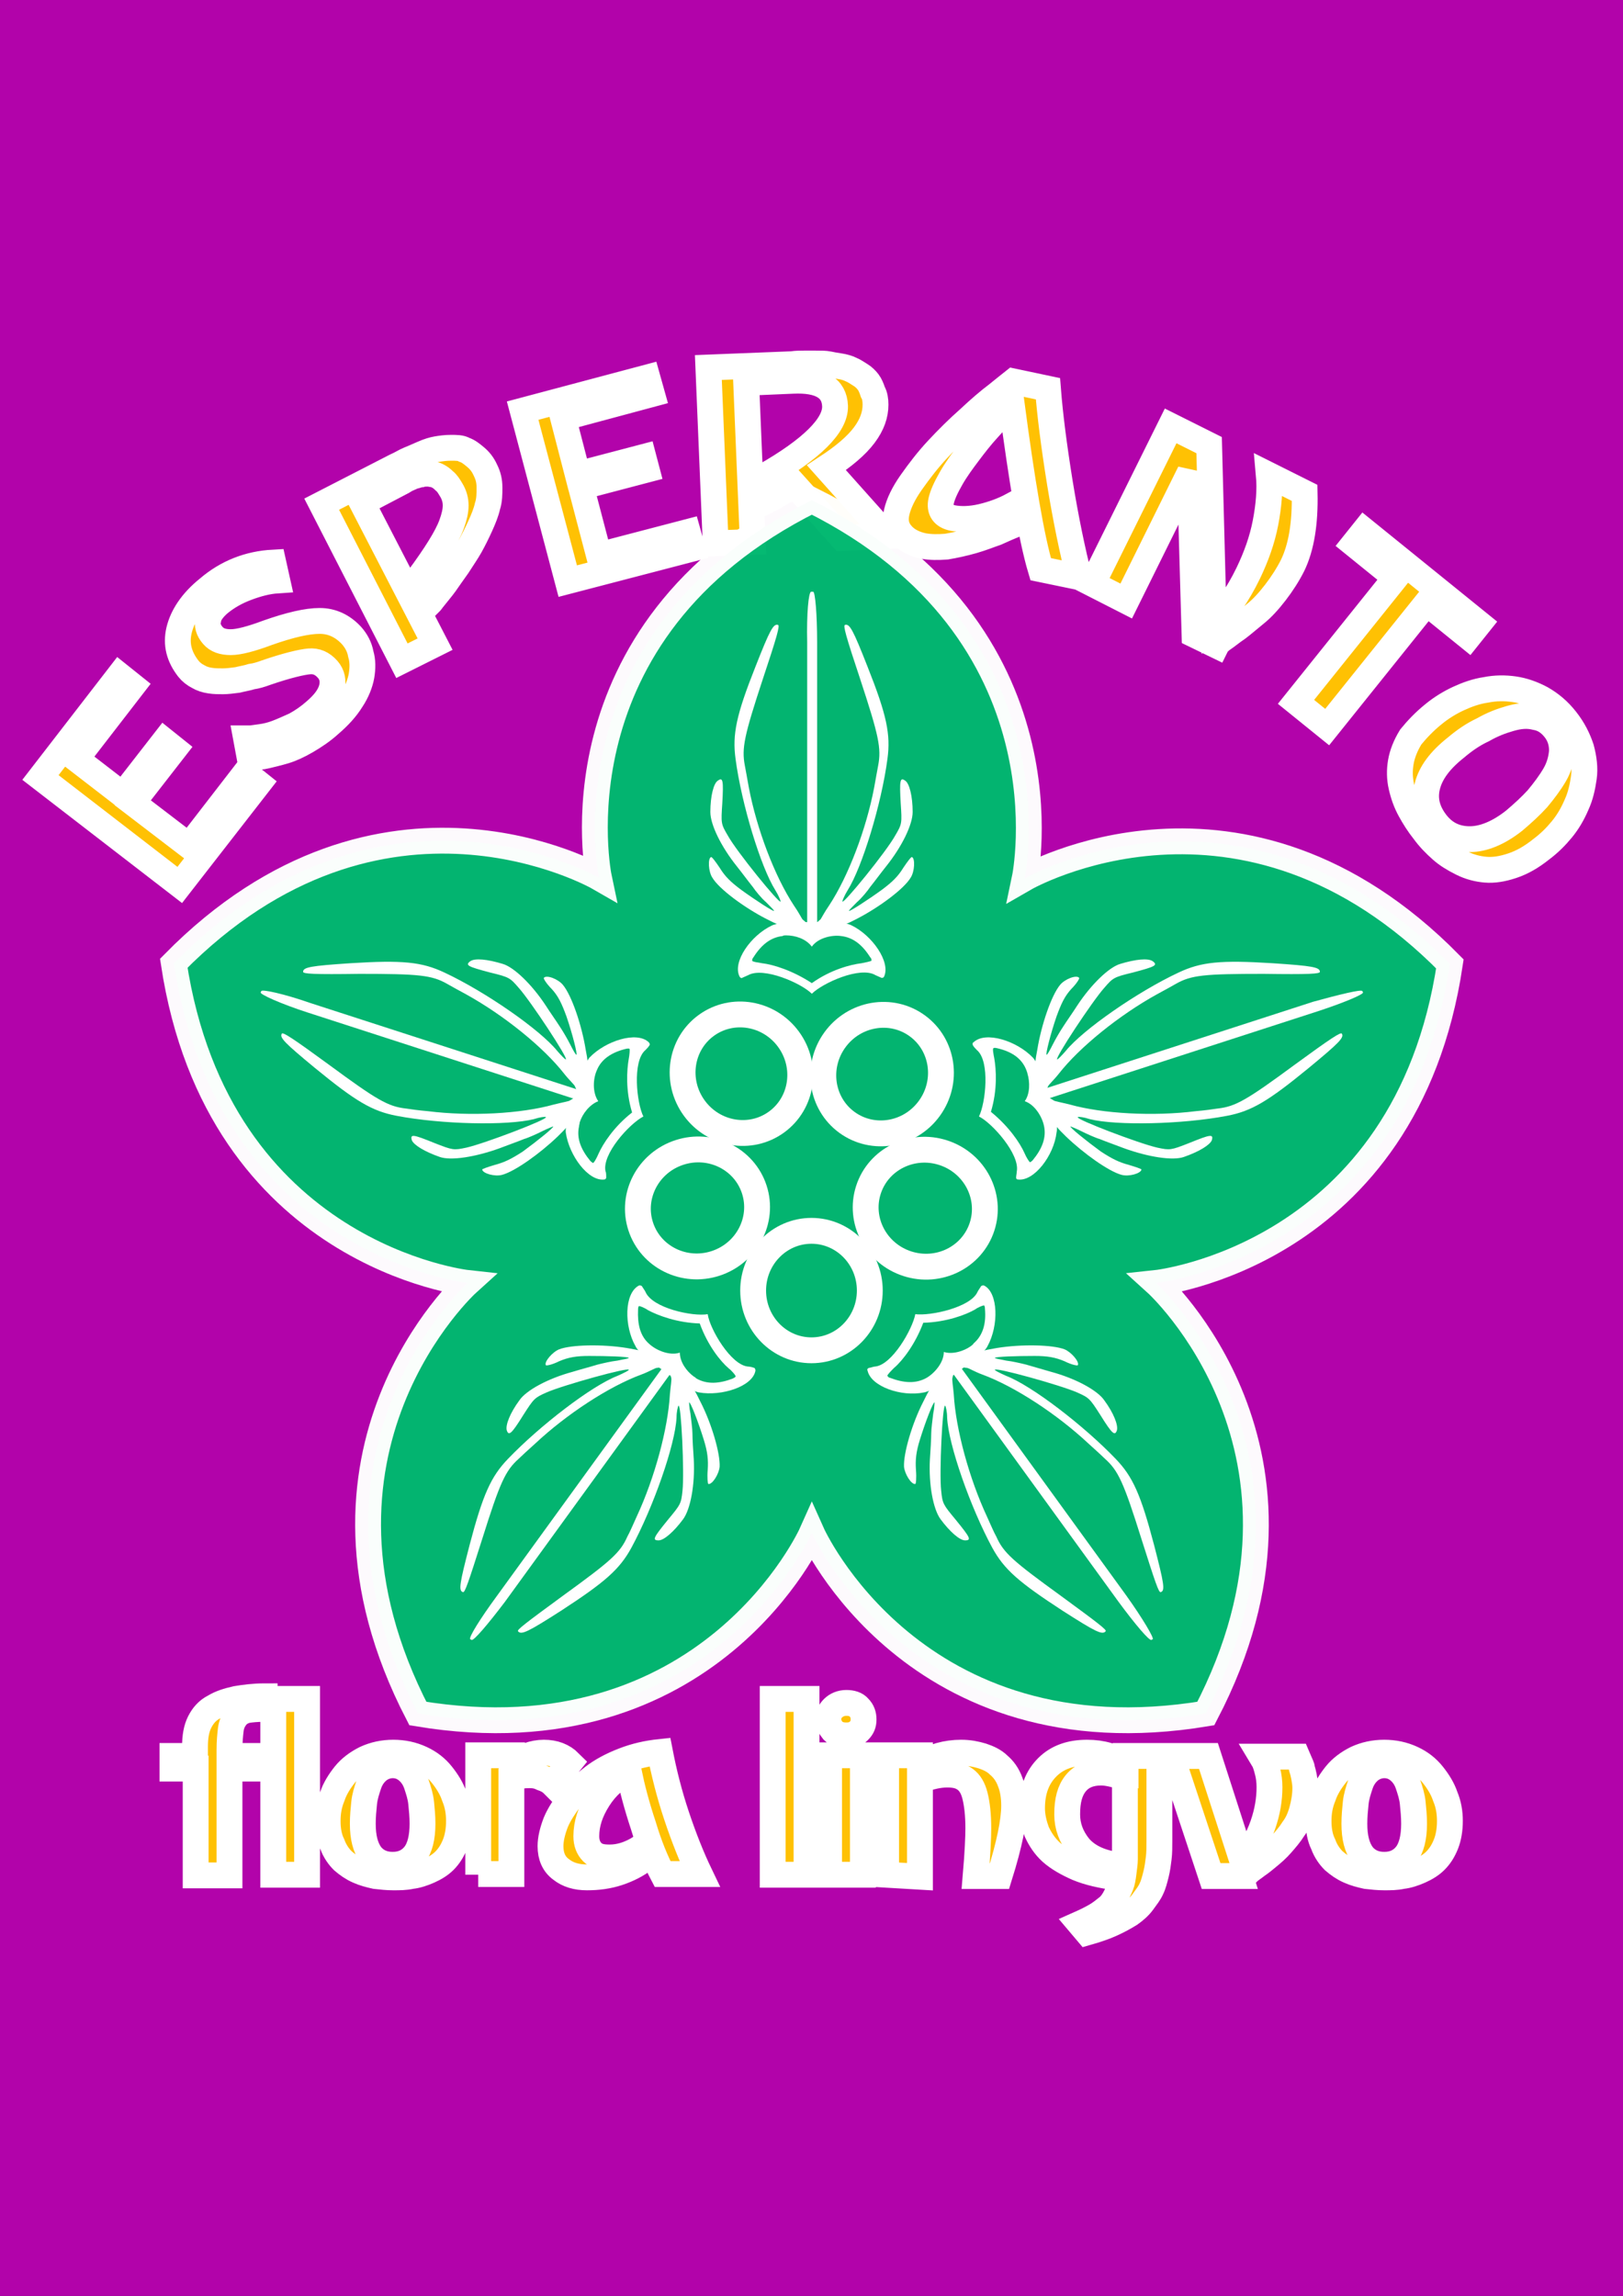 <?xml version="1.0" encoding="utf-8"?>
<!-- Generator: Adobe Illustrator 22.1.0, SVG Export Plug-In . SVG Version: 6.00 Build 0)  -->
<svg version="1.1" id="Layer_1" xmlns="http://www.w3.org/2000/svg" xmlns:xlink="http://www.w3.org/1999/xlink" x="0px" y="0px"
	 viewBox="0 0 244.7 346.1" style="enable-background:new 0 0 244.7 346.1;" xml:space="preserve">
<rect x="0" y="0" width="244.7" height="346.1" fill="#333333" stroke="none"/>
<style type="text/css">
	.st0{fill:#FFFFFF;fill-opacity:0.7;}
	.st1{opacity:0.99;fill:#B202AA;enable-background:new    ;}
	.st2{fill:#FFC103;stroke:#FFFFFF;stroke-width:3.896;}
	.st3{opacity:0.98;fill:#00B76F;stroke:#FFFFFF;stroke-width:3.896;enable-background:new    ;}
	.st4{fill:#FFFFFF;}
	.st5{fill:none;stroke:#FFFFFF;stroke-width:3.722;}
</style>
<path class="st0" d="M0,0h244.7v346H0L0,0z"/>
<path class="st1" d="M0,0h244.7v346.1H0L0,0z"/>
<path class="st2" d="M27.1,133.4l-21-16.2l11.9-15.4l2,1.6l-8.5,11l7,5.4l6.3-8.1l1.5,1.2l-6.3,8.1l8.5,6.5l8.5-11l2,1.6L27.1,133.4
	z M37.6,114l-0.5-2.7c0.1,0,0.4,0,0.6,0c0.3,0,0.8-0.1,1.6-0.2c0.8-0.1,1.6-0.3,2.4-0.6c0.8-0.3,1.7-0.7,2.8-1.2
	c1.1-0.6,2.1-1.3,3-2.1c1.4-1.2,2.2-2.3,2.5-3.4c0.3-1.1,0.1-2.1-0.6-2.9c-0.8-0.9-1.7-1.3-2.8-1.2c-1.1,0.1-3.3,0.6-6.5,1.7
	c-0.8,0.3-1.5,0.5-2.2,0.6c-0.6,0.2-1.3,0.3-2.1,0.5c-0.8,0.1-1.5,0.2-2.2,0.2c-0.6,0-1.3,0-1.9-0.1c-0.7-0.1-1.3-0.3-1.8-0.6
	c-0.6-0.3-1.1-0.7-1.5-1.2C27,99,26.5,97.1,27,95c0.5-2.1,1.9-4.3,4.4-6.3c2.8-2.4,6.1-3.7,9.8-3.9l0.6,2.7c-1.5,0.1-3,0.5-4.6,1.1
	c-1.6,0.6-3,1.4-4.2,2.4c-0.9,0.8-1.5,1.6-1.6,2.4c-0.2,0.8,0,1.6,0.7,2.4c0.6,0.7,1.5,1,2.7,1c1.2,0,3.1-0.5,5.5-1.4
	c3.4-1.2,6-1.8,7.9-1.8c1.9,0,3.5,0.8,4.8,2.2c0.7,0.8,1.2,1.7,1.4,2.8c0.3,1,0.3,2.1,0.1,3.3c-0.2,1.1-0.7,2.4-1.5,3.6
	c-0.8,1.3-1.9,2.5-3.3,3.7c-1.1,1-2.3,1.8-3.5,2.5c-1.2,0.7-2.3,1.2-3.3,1.5c-1,0.3-1.9,0.5-2.7,0.7c-0.8,0.2-1.4,0.2-1.9,0.2
	L37.6,114z M60.6,99.6L48.5,76l11.1-5.7c0.9-0.4,1.5-0.8,2-1c0.5-0.2,1.2-0.5,2.1-0.9c0.9-0.4,1.6-0.6,2.2-0.7
	c0.6-0.1,1.3-0.2,2.1-0.2c0.8,0,1.5,0,2,0.3c0.6,0.2,1.1,0.6,1.7,1.1c0.6,0.5,1.1,1.1,1.5,2c0.4,0.8,0.6,1.6,0.6,2.6
	c0,0.9,0,1.9-0.3,2.8c-0.2,0.9-0.6,1.9-1.1,3c-0.5,1.1-1,2.1-1.5,3c-0.5,0.9-1.2,1.9-1.9,3c-0.8,1.1-1.4,2-1.9,2.7
	c-0.5,0.7-1.2,1.5-1.9,2.4c-0.2,0.3-0.4,0.5-0.5,0.6L63,87.3c1.4-1.9,2.5-3.5,3.3-4.8c0.8-1.3,1.4-2.4,1.8-3.5
	c0.4-1.1,0.6-2,0.6-2.8c0-0.8-0.2-1.6-0.7-2.4c-0.3-0.5-0.6-1-1-1.3c-0.4-0.4-0.7-0.6-1.1-0.8c-0.4-0.2-0.8-0.2-1.2-0.3
	c-0.5,0-0.9,0-1.2,0.1c-0.3,0-0.7,0.2-1.2,0.3c-0.4,0.2-0.7,0.3-0.9,0.4c-0.2,0.1-0.4,0.2-0.7,0.4l-6.1,3.2l11,21.3L60.6,99.6z
	 M85.6,87.6l-6.8-25.7l18.8-5l0.7,2.5L84.9,63l2.2,8.5l9.9-2.6l0.5,1.9l-9.9,2.6l2.7,10.3l13.4-3.5l0.7,2.5L85.6,87.6z M107.9,81.9
	l5.6-0.2l-1-24l7-0.3c4.2-0.2,6.3,1.1,6.4,3.8c0.1,2.9-3.5,6.5-10.7,10.6l0.2,3.8c1.8-0.9,3.2-1.8,4.4-2.5l7.2,8l6.8-0.3l-9.2-10.3
	c2.6-1.7,4.5-3.3,5.7-4.9c1.2-1.6,1.7-3.1,1.7-4.6c0-0.7-0.1-1.4-0.4-1.9c-0.2-0.6-0.4-1.1-0.7-1.5c-0.3-0.4-0.7-0.8-1.2-1.1
	c-0.5-0.3-0.9-0.6-1.4-0.8c-0.4-0.2-1-0.4-1.7-0.5c-0.7-0.1-1.2-0.2-1.7-0.3c-0.5-0.1-1.1-0.1-1.9-0.1c-0.7,0-1.3,0-1.8,0
	c-0.5,0-1.1,0-1.8,0.1l-12.6,0.5L107.9,81.9z M135.2,77.2c0.3-1.3,1-2.8,2.2-4.5c1.2-1.7,2.5-3.4,4-5c1.5-1.6,3-3.1,4.7-4.6
	c1.6-1.5,3-2.7,4.2-3.6c1.1-0.9,2-1.6,2.5-2l5.2,1.1c0.3,3.9,0.9,8.6,1.8,14.2c0.9,5.5,1.9,10.3,2.9,14.2l-5.8-1.2
	c-1.4-4.7-2.8-13.1-4.4-25.1c-0.3,0.3-0.6,0.6-1,1.1c-0.4,0.5-1.2,1.4-2.4,2.7c-1.2,1.3-2.2,2.6-3.1,3.8c-0.9,1.2-1.8,2.4-2.6,3.8
	c-0.8,1.4-1.3,2.5-1.5,3.4c-0.3,1.4,0.3,2.3,1.8,2.6c1.1,0.2,2.6,0.2,4.3-0.2c1.7-0.4,3.3-1,4.6-1.7l0.8,2.7c-1.2,0.5-2.3,1-3.2,1.4
	c-0.9,0.3-2.1,0.8-3.5,1.2c-1.4,0.4-2.8,0.7-4,0.9c-1.3,0.1-2.4,0.1-3.5-0.1c-1.4-0.3-2.5-0.9-3.2-1.7
	C135.1,79.6,134.9,78.5,135.2,77.2z M164.7,88l11.8-23.8l5.8,2.9L183,94c1.8-1.8,3.6-4.3,5.2-7.6c1.2-2.5,2.1-5,2.6-7.6
	c0.5-2.6,0.7-5,0.5-7.2l5.4,2.7c0.1,4.6-0.5,8.2-1.8,10.9c-0.7,1.4-1.6,2.8-2.6,4.1c-1,1.3-2,2.4-3,3.2c-1,0.8-1.9,1.6-2.7,2.2
	c-0.9,0.6-1.6,1.2-2.2,1.6c-0.6,0.4-0.9,0.8-1,1l-3.3-1.6l-0.7-24.5l-9.6,19.4L164.7,88z M204.1,82l1.6-2L223,94l-1.6,2l-6.3-5.1
	l-15,18.7l-4.7-3.8l15-18.7L204.1,82z M216.2,107.6c1.1-0.9,2.4-1.7,3.7-2.3c1.3-0.6,2.7-1.1,4.1-1.3c1.5-0.3,2.9-0.3,4.3-0.1
	c1.4,0.2,2.8,0.7,4.1,1.4c1.4,0.8,2.6,1.8,3.7,3.2c1.1,1.4,1.8,2.8,2.3,4.3c0.4,1.5,0.6,3,0.4,4.4c-0.2,1.4-0.5,2.8-1.1,4.1
	c-0.6,1.4-1.3,2.6-2.2,3.7c-0.9,1.1-1.9,2.1-3.1,3c-1.5,1.2-2.9,2-4.4,2.5c-1.5,0.5-2.8,0.7-4,0.6c-1.2-0.1-2.4-0.4-3.6-1
	c-1.2-0.6-2.2-1.2-3.1-2c-0.9-0.8-1.8-1.7-2.6-2.8c-0.8-1-1.5-2.1-2.1-3.2c-0.6-1.1-1-2.2-1.3-3.5c-0.3-1.3-0.3-2.5-0.1-3.7
	c0.2-1.2,0.7-2.5,1.5-3.8C213.6,110,214.7,108.8,216.2,107.6L216.2,107.6z M219.5,112.7c-2.4,1.9-3.8,3.8-4.3,5.8
	c-0.5,2,0,3.8,1.3,5.5c1.3,1.7,3,2.5,5.1,2.5c2,0,4.3-0.9,6.7-2.8c1.3-1.1,2.5-2.2,3.5-3.3c1-1.2,1.9-2.4,2.6-3.6
	c0.7-1.2,1-2.4,1.1-3.6c0-1.2-0.3-2.3-1.1-3.3c-0.8-1-1.7-1.6-2.9-1.8c-1.2-0.3-2.4-0.2-3.8,0.2c-1.4,0.4-2.7,0.9-4.1,1.7
	C222.1,110.7,220.8,111.6,219.5,112.7z"/>
<path class="st3" d="M26.2,145.2c31.3-31.8,64.1-12.9,64.1-12.9s-7.8-37,32.1-56.9c39.9,19.9,32.1,57,32.1,57s32.8-18.9,64.1,12.9
	c-6.6,44.1-44.3,48.1-44.3,48.1s28.1,25.4,7.5,64.9c-44,7.3-59.4-27.2-59.4-27.2s-15.4,34.5-59.4,27.2c-20.5-39.6,7.5-64.9,7.5-64.9
	S32.9,189.3,26.2,145.2L26.2,145.2z"/>
<g>
	<g>
		<path class="st4" d="M122.3,89.2h0.3c0.3,0,0.6,3.4,0.6,7.6l0,44.1l-1.5,0V96.8C121.6,92.6,121.9,89.2,122.3,89.2L122.3,89.2z"/>
		<path class="st4" d="M128.2,139l1-0.5c3.3-1.7,7.1-4.5,8.1-6.2c0.6-0.9,0.7-2.9,0.2-3.1c-0.1-0.1-0.7,0.7-1.3,1.6
			c-0.8,1.3-1.6,2.1-3.2,3.3c-2.2,1.6-5,3.4-5,3.2c0-0.1,0.5-0.6,1.2-1.3c0.7-0.6,1.6-1.7,2-2.3c0.8-1,1.6-2.1,2.4-3.1
			c2.4-3,4-6.3,4-8.2c0-2.4-0.5-4.3-1.1-4.7c-0.8-0.6-0.9-0.1-0.7,3.4c0.2,3,0.2,3.1-0.8,4.8c-1.3,2.4-7.9,10.5-8,10
			c0-0.1,0.3-0.9,0.8-1.7c2.2-3.5,5.1-13,6-19.8c0.5-3.7-0.1-6.6-3-13.9c-2.2-5.6-2.7-6.5-3.4-6.3c-0.3,0.1,0.1,1.6,2.3,8.2
			c2.8,8.5,3.2,10.4,2.7,13c-0.1,0.6-0.4,2.1-0.6,3.3c-1.2,6.3-3.9,13.4-6.8,17.8c-0.7,1-1.2,2-1.3,2.1l-1.3,1.1
			C121.9,140.7,126,140.1,128.2,139L128.2,139z"/>
		<path class="st4" d="M122.4,139c-2,0-4.9,0-6,0.5c-3.2,1.5-6,5.5-4.9,7.7c0.1,0.2,0.3,0.3,0.4,0.2c0.2-0.1,0.7-0.3,0.9-0.4
			c2.3-1.3,8,1.2,9.6,2.8c1.6-1.6,7.3-4.2,9.6-2.8c0.2,0.1,0.7,0.3,0.9,0.4c0.2,0,0.3,0,0.4-0.2c1-2.2-1.8-6.2-4.9-7.7
			C127.3,138.9,124.4,139,122.4,139z M118.5,141c1.4,0,3,0.5,3.9,1.7c0.9-1.3,3-1.8,4.4-1.6c1.8,0.2,3.2,1.3,4.4,3.2
			c0.1,0.1,0.2,0.2,0.2,0.5c0,0.1-1,0.3-1.5,0.4c-1.7,0.2-4.7,1-7.5,3c-2.9-1.9-5.8-2.8-7.5-3c-0.5-0.1-1.5-0.2-1.5-0.4
			c0-0.2,0.1-0.4,0.2-0.5c1.2-1.9,2.6-3,4.4-3.2C118.1,141,118.3,141,118.5,141L118.5,141z"/>
		<path class="st4" d="M116.5,139l-1-0.5c-3.3-1.7-7.1-4.5-8.1-6.2c-0.6-0.9-0.7-2.9-0.2-3.1c0.1-0.1,0.7,0.7,1.3,1.6
			c0.8,1.3,1.6,2.1,3.2,3.3c2.2,1.6,5,3.4,5,3.2c0-0.1-0.5-0.6-1.2-1.3c-0.7-0.6-1.6-1.7-2-2.3c-0.8-1-1.6-2.1-2.4-3.1
			c-2.4-3-4-6.3-4-8.2c0-2.4,0.5-4.3,1.1-4.7c0.8-0.6,0.9-0.1,0.7,3.4c-0.2,3-0.2,3.1,0.8,4.8c1.3,2.4,7.9,10.5,8,10
			c0-0.1-0.3-0.9-0.8-1.7c-2.2-3.5-5.1-13-6-19.8c-0.5-3.7,0.1-6.6,3-13.9c2.2-5.6,2.7-6.5,3.4-6.3c0.3,0.1-0.1,1.6-2.3,8.2
			c-2.8,8.5-3.2,10.4-2.7,13c0.1,0.6,0.4,2.1,0.6,3.3c1.2,6.3,3.9,13.4,6.8,17.8c0.7,1,1.2,2,1.3,2.1l1.3,1.1
			C122.8,140.7,118.7,140.1,116.5,139L116.5,139z"/>
	</g>
	<g>
		<path class="st4" d="M205.4,149.4l0.1,0.2c0.1,0.3-3,1.6-7,2.9l-42,13.6l-0.5-1.5l42-13.6C202,149.9,205.3,149.1,205.4,149.4
			L205.4,149.4z"/>
		<path class="st4" d="M159.9,170.5l0.8,0.8c2.7,2.6,6.5,5.3,8.4,5.8c1.1,0.3,2.9-0.2,3-0.8c0-0.1-0.9-0.4-1.9-0.7
			c-1.5-0.4-2.5-0.9-4.2-2c-2.2-1.6-4.8-3.7-4.6-3.8c0,0,0.8,0.3,1.6,0.7c0.8,0.4,2.1,1,2.8,1.2c0.7,0.3,2.4,0.9,3.7,1.4
			c3.6,1.3,7.3,1.9,9,1.3c2.3-0.8,3.9-1.8,4.2-2.5c0.3-1-0.2-0.9-3.4,0.4c-2.8,1.1-2.9,1.1-4.8,0.7c-2.7-0.6-12.4-4.3-12-4.6
			c0.1-0.1,0.9,0,1.8,0.3c4,1,13.9,0.8,20.7-0.5c3.7-0.7,6.2-2.2,12.3-7.2c4.6-3.8,5.4-4.6,5-5.2c-0.2-0.2-1.5,0.6-7.1,4.7
			c-7.2,5.3-8.9,6.3-11.6,6.6c-0.6,0.1-2.1,0.3-3.3,0.4c-6.4,0.8-14,0.4-19-1c-1.2-0.3-2.3-0.5-2.4-0.6l-1.5-0.9
			C156.3,165,158.1,168.7,159.9,170.5L159.9,170.5z"/>
		<path class="st4" d="M158,164.9c-0.6-1.9-1.5-4.7-2.3-5.5c-2.4-2.5-7.1-4-8.9-2.3c-0.2,0.1-0.2,0.3-0.1,0.5
			c0.1,0.2,0.5,0.6,0.6,0.7c2,1.7,1.3,8,0.3,10c2,1,6.2,5.7,5.7,8.3c0,0.2-0.1,0.7-0.1,0.9c0,0.2,0.1,0.3,0.3,0.3
			c2.4,0.3,5.4-3.6,5.8-7.1C159.6,169.5,158.7,166.8,158,164.9L158,164.9z M154.9,161.8c0.4,1.3,0.4,3.1-0.4,4.2
			c1.5,0.5,2.6,2.3,2.9,3.7c0.4,1.8-0.3,3.5-1.7,5.2c-0.1,0.1-0.2,0.2-0.4,0.3c-0.1,0-0.6-0.8-0.8-1.3c-0.7-1.6-2.4-4.1-5.1-6.3
			c1-3.3,0.8-6.4,0.5-8.1c-0.1-0.5-0.3-1.5-0.1-1.5c0.2-0.1,0.4,0,0.5,0c2.2,0.5,3.7,1.5,4.4,3.2
			C154.8,161.5,154.9,161.7,154.9,161.8L154.9,161.8z"/>
		<path class="st4" d="M156.2,159.3l0.2-1.1c0.6-3.7,2.1-8.1,3.4-9.7c0.7-0.9,2.5-1.6,2.9-1.1c0.1,0.1-0.4,0.9-1.2,1.7
			c-1,1.1-1.5,2.2-2.2,4.1c-0.9,2.6-1.7,5.8-1.5,5.8c0.1,0,0.5-0.7,0.9-1.5c0.4-0.8,1.1-2,1.5-2.6c0.7-1.1,1.5-2.2,2.2-3.3
			c2.1-3.2,4.8-5.8,6.5-6.3c2.3-0.7,4.2-0.9,4.9-0.4c0.8,0.6,0.4,0.8-3,1.7c-2.9,0.7-3,0.8-4.3,2.3c-1.8,2-7.6,10.8-7.1,10.8
			c0.1,0,0.7-0.6,1.3-1.3c2.6-3.2,10.8-8.9,17-11.8c3.4-1.6,6.3-1.9,14.2-1.4c6,0.4,7.1,0.6,7.1,1.3c0,0.3-1.6,0.4-8.5,0.3
			c-9,0-10.9,0.2-13.2,1.5c-0.5,0.3-1.8,1-2.9,1.6c-5.6,3.1-11.6,7.9-14.8,12c-0.7,0.9-1.6,1.7-1.6,1.9l-0.7,1.6
			C156.5,165.8,155.8,161.7,156.2,159.3L156.2,159.3z"/>
	</g>
	<g>
		<path class="st4" d="M173.8,247.1l-0.2,0.1c-0.3,0.2-2.5-2.4-5-5.8l-25.9-35.7l1.2-0.9l25.9,35.7C172.3,244,174,246.9,173.8,247.1
			L173.8,247.1z"/>
		<path class="st4" d="M139.7,210.3l-0.5,1c-1.7,3.3-3,7.8-2.9,9.8c0.1,1.1,1.1,2.7,1.7,2.6c0.1,0,0.2-0.9,0.1-2.1
			c-0.1-1.5,0-2.7,0.6-4.6c0.8-2.6,2-5.7,2.2-5.6c0,0,0,0.8-0.2,1.7c-0.1,0.9-0.3,2.3-0.3,3c0,0.8-0.1,2.5-0.2,3.9
			c-0.2,3.8,0.5,7.5,1.6,9c1.4,1.9,2.9,3.2,3.7,3.2c1,0,0.8-0.4-1.4-3.1c-1.9-2.3-2-2.4-2.2-4.4c-0.3-2.7,0.2-13.1,0.6-12.8
			c0.1,0.1,0.3,0.9,0.3,1.8c0.2,4.1,3.5,13.5,6.8,19.6c1.8,3.3,4,5.2,10.6,9.5c5,3.2,6,3.7,6.5,3.1c0.2-0.2-1.1-1.2-6.7-5.3
			c-7.3-5.3-8.7-6.5-9.8-9c-0.3-0.5-0.9-1.9-1.4-3c-2.7-5.8-4.7-13.2-5-18.4c-0.1-1.2-0.3-2.3-0.2-2.5l0.4-1.7
			C143.7,205.2,140.8,208.1,139.7,210.3z"/>
		<path class="st4" d="M144.4,206.8c1.6-1.2,4-2.8,4.5-3.9c1.7-3.1,1.6-8-0.5-9.1c-0.2-0.1-0.4,0-0.5,0.1c-0.1,0.2-0.4,0.6-0.5,0.8
			c-1,2.4-7.2,3.7-9.4,3.4c-0.4,2.2-3.5,7.7-6.1,7.9c-0.2,0-0.7,0.2-0.9,0.2c-0.2,0.1-0.3,0.2-0.2,0.4c0.5,2.4,5.1,4,8.5,3.3
			C140.5,209.7,142.8,208,144.4,206.8z M146.4,202.9c-1.1,0.8-2.8,1.3-4.1,0.9c0,1.6-1.4,3.2-2.6,3.9c-1.6,0.9-3.4,0.8-5.5,0
			c-0.1,0-0.3-0.1-0.4-0.3c-0.1-0.1,0.6-0.8,1-1.2c1.3-1.1,3.2-3.6,4.4-6.8c3.5-0.1,6.4-1.2,7.8-2c0.4-0.3,1.3-0.7,1.4-0.6
			c0.1,0.2,0.1,0.4,0.1,0.5c0.2,2.2-0.3,4-1.7,5.2C146.7,202.7,146.5,202.8,146.4,202.9L146.4,202.9z"/>
		<path class="st4" d="M149.2,203.4l1.1-0.2c3.7-0.6,8.4-0.5,10.2,0.2c1,0.4,2.3,1.9,2,2.4c-0.1,0.1-1-0.1-2-0.6
			c-1.4-0.6-2.6-0.8-4.5-0.8c-2.7,0-6,0.1-6,0.3c0,0.1,0.8,0.2,1.7,0.4c0.9,0.1,2.2,0.4,3,0.6c0.7,0.2,2.4,0.7,3.8,1.1
			c3.7,1,7,2.8,8,4.3c1.4,1.9,2.1,3.7,1.9,4.5c-0.3,0.9-0.7,0.6-2.5-2.3c-1.6-2.5-1.7-2.6-3.5-3.4c-2.5-1.1-12.6-3.9-12.4-3.4
			c0,0.1,0.8,0.5,1.7,0.9c3.9,1.5,11.7,7.5,16.5,12.5c2.6,2.7,3.8,5.4,5.8,13c1.5,5.8,1.7,6.9,1,7.1c-0.3,0.1-0.8-1.4-2.9-8
			c-2.7-8.6-3.5-10.3-5.5-12.1c-0.4-0.4-1.5-1.4-2.5-2.3c-4.7-4.4-11.1-8.6-16-10.4c-1.1-0.4-2.1-1-2.3-1l-1.7-0.2
			C143.1,205.7,146.7,203.8,149.2,203.4L149.2,203.4z"/>
	</g>
	<g>
		<path class="st4" d="M71.1,247.2l-0.2-0.1c-0.3-0.2,1.5-3.1,4-6.5l25.9-35.7l1.2,0.9l-25.9,35.7C73.6,244.8,71.4,247.4,71.1,247.2
			z"/>
		<path class="st4" d="M95.6,203.4l-1.1-0.2c-3.7-0.6-8.4-0.5-10.2,0.2c-1,0.4-2.3,1.9-2,2.4c0.1,0.1,1-0.1,2-0.6
			c1.4-0.6,2.6-0.8,4.5-0.8c2.7,0,6,0.1,6,0.3c0,0.1-0.8,0.2-1.7,0.4c-0.9,0.1-2.2,0.4-3,0.6c-1.3,0.4-2.5,0.7-3.8,1.1
			c-3.7,1-7,2.8-8,4.3c-1.4,1.9-2.1,3.7-1.9,4.5c0.3,0.9,0.7,0.6,2.5-2.3c1.6-2.5,1.7-2.6,3.5-3.4c2.5-1.1,12.6-3.9,12.4-3.4
			c0,0.1-0.8,0.5-1.7,0.9c-3.9,1.5-11.7,7.5-16.5,12.5c-2.6,2.7-3.8,5.4-5.8,13c-1.5,5.8-1.7,6.9-1,7.1c0.3,0.1,0.8-1.4,2.9-8
			c2.7-8.6,3.5-10.3,5.5-12.1c0.4-0.4,1.5-1.4,2.5-2.3c4.7-4.4,11.1-8.6,16-10.4c1.1-0.4,2.1-1,2.3-1l1.7-0.2
			C101.7,205.7,98,203.8,95.6,203.4L95.6,203.4z"/>
		<path class="st4" d="M100.3,206.8c1.6,1.2,3.9,2.9,5.1,3.1c3.4,0.6,8.1-0.9,8.5-3.3c0-0.2-0.1-0.4-0.2-0.4
			c-0.2-0.1-0.7-0.2-0.9-0.2c-2.6-0.2-5.8-5.7-6.1-7.9c-2.2,0.4-8.4-0.9-9.4-3.4c-0.1-0.2-0.4-0.6-0.5-0.8c-0.1-0.1-0.3-0.2-0.5-0.1
			c-2.2,1.2-2.2,6.1-0.5,9.1C96.3,204,98.7,205.7,100.3,206.8L100.3,206.8z M104.6,207.5c-1.1-0.8-2.1-2.2-2.1-3.6
			c-1.5,0.5-3.5-0.3-4.6-1.3c-1.4-1.2-1.8-3-1.7-5.2c0-0.1,0-0.3,0.1-0.5c0.1-0.1,1,0.3,1.4,0.6c1.5,0.8,4.4,1.9,7.8,2
			c1.2,3.3,3.1,5.7,4.4,6.8c0.4,0.3,1.1,1.1,1,1.2c-0.1,0.2-0.3,0.2-0.4,0.3c-2.1,0.8-3.9,0.9-5.5,0
			C104.9,207.7,104.8,207.6,104.6,207.5L104.6,207.5z"/>
		<path class="st4" d="M105.1,210.3l0.5,1c1.7,3.3,3,7.8,2.9,9.8c-0.1,1.1-1.1,2.7-1.7,2.6c-0.1,0-0.2-1-0.1-2.1
			c0.1-1.5,0-2.7-0.6-4.6c-0.8-2.6-2-5.7-2.2-5.6c0,0,0,0.8,0.2,1.7c0.1,0.9,0.3,2.3,0.3,3c0,0.8,0.1,2.5,0.2,3.9
			c0.2,3.8-0.5,7.5-1.6,9c-1.4,1.9-2.9,3.2-3.7,3.2c-1,0-0.8-0.4,1.4-3.1c1.9-2.3,2-2.4,2.2-4.4c0.3-2.7-0.2-13.1-0.6-12.8
			c-0.1,0.1-0.3,0.9-0.3,1.8c-0.2,4.1-3.5,13.5-6.8,19.6c-1.8,3.3-4,5.2-10.6,9.5c-5,3.2-6,3.7-6.5,3.1c-0.2-0.2,1.1-1.2,6.7-5.3
			c7.3-5.3,8.7-6.5,9.8-9c0.3-0.5,0.9-1.9,1.4-3c2.7-5.8,4.7-13.2,5-18.4c0.1-1.2,0.3-2.3,0.2-2.5l-0.4-1.7
			C101,205.2,104,208.1,105.1,210.3L105.1,210.3z"/>
	</g>
	<g>
		<path class="st4" d="M39.3,149.6l0.1-0.2c0.1-0.3,3.4,0.4,7.4,1.8l42,13.6l-0.5,1.4l-42-13.6C42.3,151.3,39.2,149.9,39.3,149.6z"
			/>
		<path class="st4" d="M88.5,159.3l-0.2-1.1c-0.6-3.7-2.1-8.1-3.4-9.7c-0.7-0.9-2.5-1.6-2.9-1.1c-0.1,0.1,0.4,0.9,1.2,1.7
			c1,1.1,1.5,2.2,2.2,4.1c0.9,2.6,1.7,5.8,1.5,5.8c-0.1,0-0.5-0.7-0.9-1.5c-0.4-0.8-1.1-2-1.5-2.6c-0.7-1.1-1.5-2.2-2.2-3.3
			c-2.1-3.2-4.8-5.8-6.5-6.3c-2.3-0.7-4.2-0.9-4.9-0.4c-0.8,0.6-0.4,0.8,3,1.7c2.9,0.7,3,0.8,4.3,2.3c1.8,2,7.6,10.8,7.1,10.8
			c-0.1,0-0.7-0.6-1.3-1.3c-2.6-3.2-10.8-8.9-17-11.8c-3.4-1.6-6.3-1.9-14.2-1.4c-6,0.4-7.1,0.6-7.1,1.3c0,0.3,1.6,0.4,8.5,0.3
			c9,0,10.9,0.2,13.2,1.5c0.5,0.3,1.8,1,2.9,1.6c5.6,3.1,11.6,7.9,14.8,12c0.7,0.9,1.6,1.7,1.6,1.9l0.7,1.6
			C88.2,165.8,88.9,161.7,88.5,159.3L88.5,159.3z"/>
		<path class="st4" d="M86.7,164.9c-0.6,1.9-1.5,4.6-1.4,5.8c0.5,3.5,3.4,7.4,5.8,7.1c0.2,0,0.3-0.2,0.3-0.3c0-0.2,0-0.8-0.1-0.9
			c-0.6-2.6,3.6-7.2,5.7-8.3c-1-2-1.7-8.3,0.3-10c0.1-0.1,0.5-0.5,0.6-0.7c0.1-0.1,0.1-0.3-0.1-0.5c-1.8-1.7-6.5-0.2-8.9,2.3
			C88.2,160.2,87.3,163,86.7,164.9L86.7,164.9z M87.4,169.2c0.4-1.3,1.5-2.7,2.8-3.2c-0.9-1.3-0.8-3.4-0.2-4.7
			c0.7-1.7,2.3-2.7,4.4-3.2c0.1,0,0.3-0.1,0.5,0c0.1,0,0,1-0.1,1.5c-0.3,1.7-0.5,4.8,0.5,8.1c-2.7,2.1-4.4,4.7-5.1,6.3
			c-0.2,0.5-0.7,1.4-0.8,1.3c-0.2-0.1-0.3-0.2-0.4-0.3c-1.4-1.7-2.1-3.4-1.7-5.2C87.3,169.6,87.4,169.4,87.4,169.2L87.4,169.2z"/>
		<path class="st4" d="M84.9,170.5l-0.8,0.8c-2.7,2.6-6.5,5.3-8.4,5.8c-1.1,0.3-2.9-0.2-3-0.8c0-0.1,0.9-0.4,1.9-0.7
			c1.5-0.4,2.5-0.9,4.2-2c2.2-1.6,4.8-3.7,4.6-3.8c0,0-0.8,0.3-1.6,0.7c-0.8,0.4-2.1,1-2.8,1.2c-0.7,0.3-2.4,0.9-3.7,1.4
			c-3.6,1.3-7.3,1.9-9,1.3c-2.3-0.8-3.9-1.8-4.2-2.5c-0.3-1,0.2-0.9,3.4,0.4c2.8,1.1,2.9,1.1,4.8,0.7c2.7-0.6,12.4-4.3,12-4.6
			c-0.1-0.1-0.9,0-1.8,0.3c-4,1-13.9,0.8-20.7-0.5c-3.7-0.7-6.2-2.2-12.3-7.2c-4.6-3.8-5.4-4.6-5-5.2c0.2-0.2,1.5,0.6,7.1,4.7
			c7.2,5.3,8.9,6.3,11.6,6.6c0.6,0.1,2.1,0.3,3.3,0.4c6.4,0.8,14,0.4,19-1c1.2-0.3,2.3-0.5,2.4-0.6l1.5-0.9
			C88.4,165.1,86.6,168.8,84.9,170.5L84.9,170.5z"/>
	</g>
</g>
<g transform="matrix(1.047 0 0 1.047 -17.429 -43.022)">
	<ellipse class="st5" cx="133.5" cy="226.9" rx="8.4" ry="8.6"/>
	<ellipse transform="matrix(0.951 -0.309 0.309 0.951 -60.711 46.722)" class="st5" cx="117.1" cy="215" rx="8.6" ry="8.4"/>
	<ellipse transform="matrix(0.809 -0.588 0.588 0.809 -91.49 109.918)" class="st5" cx="123.4" cy="195.7" rx="8.4" ry="8.6"/>
	<ellipse transform="matrix(0.588 -0.809 0.809 0.588 -99.142 196.917)" class="st5" cx="143.7" cy="195.7" rx="8.6" ry="8.4"/>
	<ellipse transform="matrix(0.309 -0.951 0.951 0.309 -100.898 291.162)" class="st5" cx="149.9" cy="215" rx="8.4" ry="8.6"/>
</g>
<path class="st2" d="M26,266.6v-1.9h3.4v-1.4c0-1.5,0.2-2.7,0.7-3.7c0.5-1,1.2-1.8,2.2-2.3c1-0.6,2-0.9,3.3-1.2
	c1.2-0.2,2.7-0.4,4.3-0.4v1.9c-1.2,0-2.1,0.1-2.7,0.2c-0.7,0.2-1.2,0.5-1.6,1c-0.4,0.5-0.7,1.1-0.8,1.9c-0.1,0.8-0.2,1.8-0.2,3.1
	v0.9h4.9v1.9h-4.9v16.1h-5.1v-16.1L26,266.6z M41.2,282.6v-26.5h5.1v26.5L41.2,282.6z M49.4,274.5c0-1.3,0.2-2.5,0.7-3.7
	c0.4-1.2,1.1-2.3,1.9-3.3c0.8-1,1.9-1.8,3.1-2.4c1.3-0.6,2.7-0.9,4.2-0.9c1.5,0,2.9,0.3,4.2,0.9c1.3,0.6,2.3,1.4,3.1,2.4
	c0.8,1,1.5,2.1,1.9,3.3c0.5,1.2,0.7,2.4,0.7,3.7c0,1.3-0.2,2.5-0.6,3.5c-0.4,1-0.9,1.8-1.6,2.5c-0.6,0.6-1.4,1.1-2.3,1.5
	c-0.9,0.4-1.8,0.7-2.7,0.8c-0.9,0.2-1.8,0.2-2.7,0.2c-0.9,0-1.8-0.1-2.7-0.2c-0.9-0.2-1.7-0.4-2.6-0.8c-0.9-0.4-1.6-0.9-2.3-1.5
	c-0.6-0.6-1.2-1.4-1.6-2.5C49.6,277,49.4,275.8,49.4,274.5L49.4,274.5z M54.7,274.9c0,2.1,0.4,3.6,1.2,4.7c0.8,1,1.9,1.5,3.3,1.5
	s2.5-0.5,3.3-1.5c0.8-1,1.2-2.6,1.2-4.7c0-1.1-0.1-2.1-0.2-3.1c-0.1-1-0.4-1.9-0.7-2.8c-0.3-0.9-0.8-1.6-1.4-2.1
	c-0.6-0.5-1.3-0.8-2.2-0.8c-0.8,0-1.6,0.3-2.2,0.8c-0.6,0.5-1.1,1.2-1.4,2.1c-0.3,0.9-0.6,1.8-0.7,2.8
	C54.8,272.8,54.7,273.8,54.7,274.9L54.7,274.9z M72.1,282.6v-18h5.1v1.3c1.6-1.1,3.2-1.7,4.8-1.7c1.6,0,2.9,0.5,3.9,1.5l-2.6,3.2
	c-0.4-0.4-1-0.7-1.6-0.9c-0.6-0.3-1.2-0.4-1.8-0.4c-0.9,0-1.9,0.1-2.8,0.4v14.5H72.1z M83,278.3c0-1.1,0.3-2.3,0.8-3.6
	c0.5-1.2,1.3-2.4,2.2-3.6c1-1.2,2.1-2.2,3.4-3.2c1.3-1,2.8-1.8,4.6-2.5c1.8-0.7,3.6-1.1,5.5-1.3c0.6,3.1,1.4,6.3,2.5,9.6
	c1.1,3.3,2.3,6.3,3.5,8.8h-5.6c-1-1.9-2-4.3-2.9-7.3c-1-3-1.7-5.7-2.2-8.1c-1.8,0.8-3.4,2.2-4.6,4.1c-1.2,1.9-1.8,3.7-1.8,5.6
	c0,1,0.3,1.8,0.9,2.4c0.6,0.6,1.4,0.8,2.6,0.8c1.6,0,3.1-0.5,4.7-1.5l0.6,1.7c-1.1,0.9-2.5,1.6-4,2.1c-1.5,0.5-3.1,0.7-4.7,0.7
	c-1.6,0-2.9-0.4-3.9-1.2C83.5,281,83,279.8,83,278.3L83,278.3z M116.5,282.6v-26.5h5.1v26.5L116.5,282.6z M124.9,259.2
	c0-0.7,0.2-1.2,0.7-1.7c0.5-0.5,1.2-0.8,2-0.8c0.8,0,1.5,0.2,1.9,0.7c0.5,0.5,0.7,1.1,0.7,1.8c0,0.7-0.2,1.2-0.7,1.7
	c-0.5,0.5-1.1,0.7-1.9,0.7c-0.8,0-1.5-0.2-2-0.7C125.2,260.4,124.9,259.9,124.9,259.2z M125,282.6v-18h5.1v18H125z M133.6,282.6v-18
	h5.1v1.3c1.9-1.1,4-1.7,6.2-1.7c1.2,0,2.2,0.2,3.2,0.5c0.9,0.3,1.8,0.7,2.5,1.4c0.7,0.6,1.3,1.4,1.7,2.5c0.4,1,0.6,2.2,0.6,3.6
	c0,2.3-0.7,5.8-2.2,10.6h-3.6c0.3-3.5,0.4-5.9,0.4-7.2c0-2.1-0.2-3.7-0.5-4.9c-0.3-1.2-0.8-2-1.5-2.5c-0.7-0.5-1.5-0.7-2.7-0.7
	c-1.2,0-2.6,0.3-4.1,0.9v14.5L133.6,282.6z M155.6,272.6c0-2.7,0.8-4.7,2.3-6.2c1.5-1.5,3.5-2.2,6-2.2c2.3,0,4.2,0.6,5.8,1.7v-1.2
	h5.1v12.7c0,1,0,1.9-0.1,2.7c-0.1,0.8-0.2,1.6-0.4,2.4c-0.2,0.8-0.4,1.6-0.7,2.2c-0.3,0.7-0.8,1.3-1.3,2c-0.5,0.7-1.2,1.3-1.9,1.8
	c-0.8,0.5-1.7,1-2.8,1.5c-1.1,0.5-2.3,0.9-3.7,1.3l-1.1-1.3c0.9-0.4,1.7-0.8,2.4-1.2c0.7-0.4,1.3-0.9,1.8-1.3c0.5-0.4,0.9-1,1.2-1.6
	c0.3-0.6,0.6-1.2,0.8-1.7c0.2-0.5,0.3-1.1,0.4-1.9c0.1-0.8,0.2-1.5,0.2-2c0-0.6,0-1.4,0-2.3V268c-1.4-0.5-2.6-0.8-3.6-0.8
	c-1.6,0-2.9,0.5-3.8,1.6s-1.3,2.6-1.3,4.7c0,1.8,0.6,3.4,1.8,4.9c1.2,1.4,3,2.3,5.5,2.7v1.9c-2.1-0.3-4-0.7-5.7-1.4
	c-1.6-0.7-3-1.5-4-2.4c-1-0.9-1.7-2-2.2-3.1C155.9,275,155.6,273.8,155.6,272.6L155.6,272.6z M176.6,264.7h5.6l5.1,15.8
	c1.4-1.6,2.4-3.4,3.1-5.4c0.7-2,1-3.9,1-5.7c0-0.8-0.1-1.7-0.3-2.4c-0.2-0.8-0.4-1.4-0.6-1.7l-0.3-0.5h5.4l0.3,0.7
	c0.2,0.5,0.4,0.8,0.4,1.1c0.1,0.3,0.2,0.7,0.3,1.2c0.1,0.6,0.2,1.1,0.2,1.7c0,1.2-0.2,2.3-0.5,3.4c-0.3,1.1-0.7,2-1.3,2.8
	c-0.5,0.8-1.1,1.5-1.8,2.3c-0.6,0.7-1.3,1.3-1.9,1.8c-0.6,0.5-1.2,1-1.8,1.4c-0.5,0.4-1,0.7-1.3,1c-0.3,0.3-0.5,0.5-0.5,0.6h-5.1
	L176.6,264.7z M198.8,274.5c0-1.3,0.2-2.5,0.7-3.7c0.4-1.2,1.1-2.3,1.9-3.3c0.8-1,1.9-1.8,3.1-2.4c1.3-0.6,2.7-0.9,4.2-0.9
	c1.5,0,2.9,0.3,4.2,0.9c1.3,0.6,2.3,1.4,3.1,2.4c0.8,1,1.5,2.1,1.9,3.3c0.5,1.2,0.7,2.4,0.7,3.7c0,1.3-0.2,2.5-0.6,3.5
	c-0.4,1-0.9,1.8-1.6,2.5c-0.6,0.6-1.4,1.1-2.3,1.5c-0.9,0.4-1.8,0.7-2.7,0.8c-0.9,0.2-1.8,0.2-2.7,0.2c-0.9,0-1.8-0.1-2.7-0.2
	c-0.9-0.2-1.7-0.4-2.6-0.8c-0.9-0.4-1.6-0.9-2.3-1.5c-0.6-0.6-1.2-1.4-1.6-2.5C199,277,198.8,275.8,198.8,274.5L198.8,274.5z
	 M204.2,274.9c0,2.1,0.4,3.6,1.2,4.7c0.8,1,1.9,1.5,3.3,1.5c1.4,0,2.5-0.5,3.3-1.5c0.8-1,1.2-2.6,1.2-4.7c0-1.1-0.1-2.1-0.2-3.1
	c-0.1-1-0.4-1.9-0.7-2.8c-0.3-0.9-0.8-1.6-1.4-2.1c-0.6-0.5-1.3-0.8-2.2-0.8c-0.8,0-1.6,0.3-2.2,0.8c-0.6,0.5-1.1,1.2-1.4,2.1
	c-0.3,0.9-0.6,1.8-0.7,2.8C204.3,272.8,204.2,273.8,204.2,274.9L204.2,274.9z"/>
</svg>
